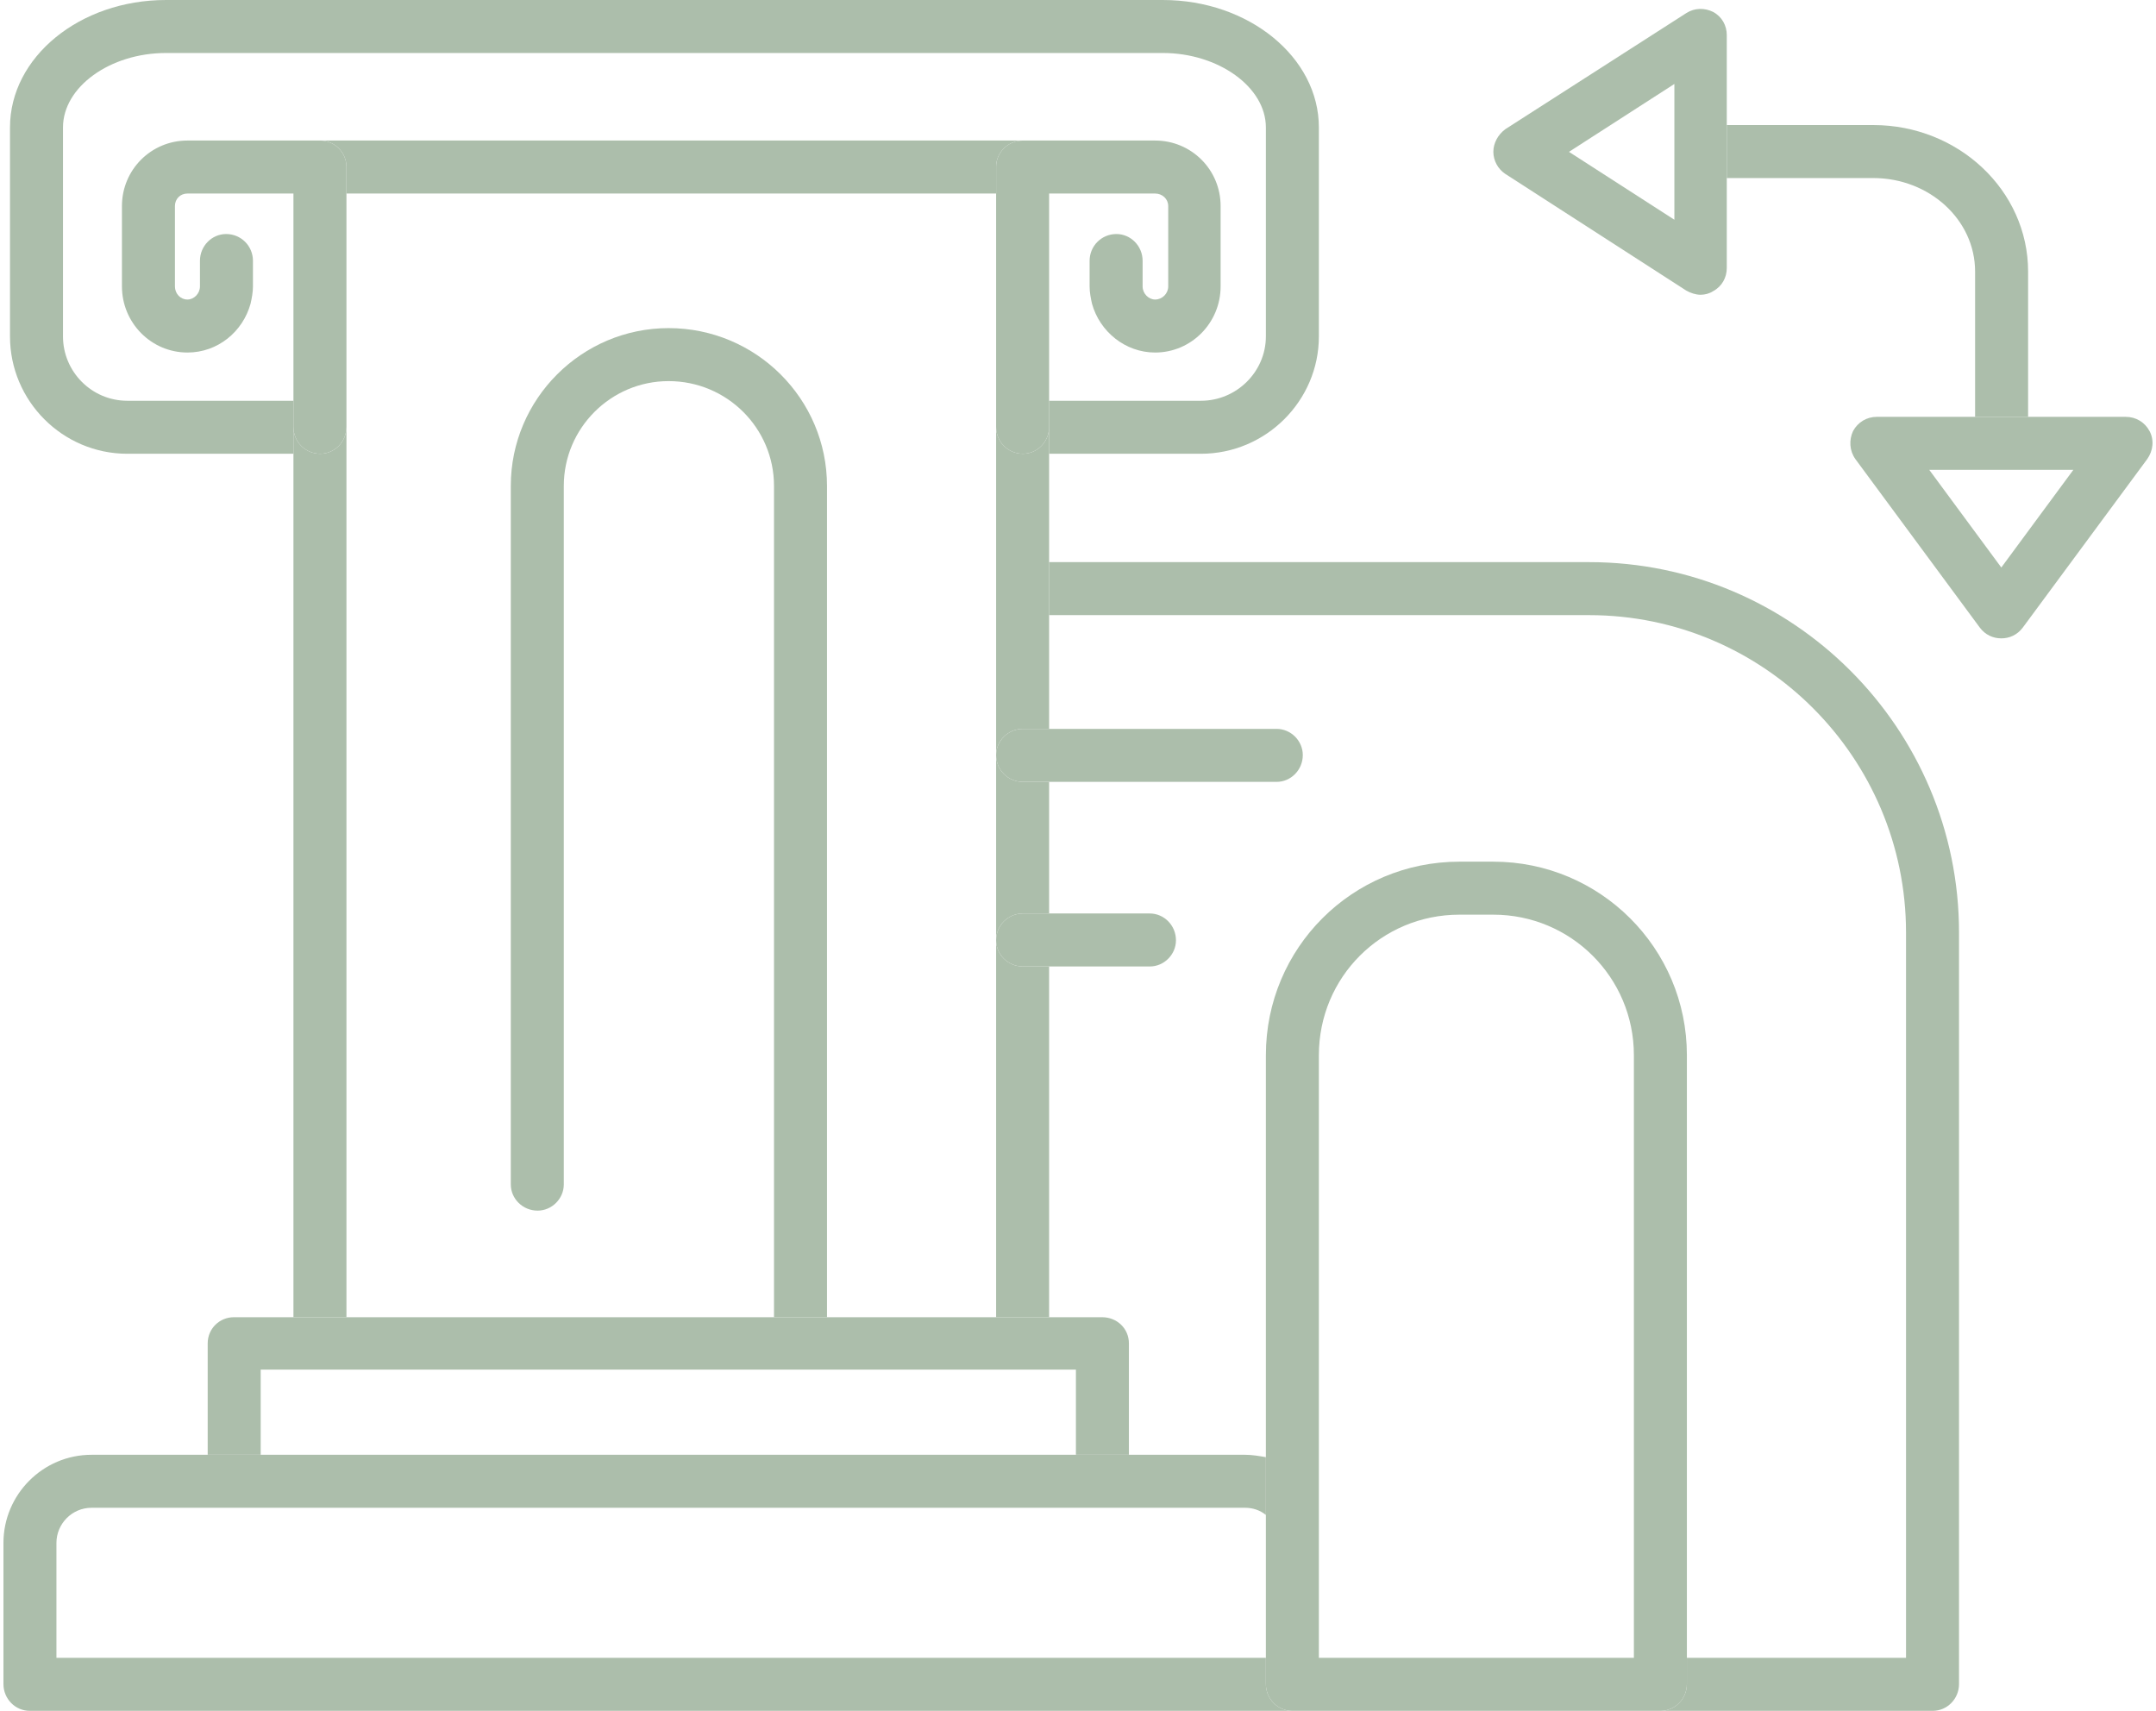 <svg xmlns="http://www.w3.org/2000/svg" xmlns:xlink="http://www.w3.org/1999/xlink" xmlns:xodm="http://www.corel.com/coreldraw/odm/2003" xml:space="preserve" width="247px" height="196px" shape-rendering="geometricPrecision" text-rendering="geometricPrecision" image-rendering="optimizeQuality" fill-rule="evenodd" clip-rule="evenodd" viewBox="0 0 36.09 28.73"> <g id="Capa_x0020_1">  <path fill="#ACBEAB" fill-rule="nonzero" d="M26.63 9.44l-9.07 0 0 0.89 9.07 0c2.93,0 5.32,2.39 5.32,5.33l0 12.18 -3.68 0 0 0.44c0,0.25 -0.2,0.45 -0.44,0.45l4.57 0c0.24,0 0.44,-0.2 0.44,-0.45l0 -12.62c0,-3.43 -2.79,-6.22 -6.21,-6.22z"></path> <path fill="#ACBEAB" fill-rule="nonzero" d="M4.87 7.17l0 -0.44 -2.79 0c-0.6,0 -1.08,-0.49 -1.08,-1.08l0 -3.51c0,-0.68 0.79,-1.25 1.73,-1.25l16.74 0c0.93,0 1.73,0.57 1.73,1.25l0 3.51c0,0.59 -0.49,1.08 -1.09,1.08l-2.55 0 0 0.44 0 0.45 2.55 0c1.09,0 1.98,-0.89 1.98,-1.97l0 -3.51c0,-1.18 -1.18,-2.14 -2.62,-2.14l-16.74 0c-1.45,0 -2.62,0.96 -2.62,2.14l0 3.51c0,1.08 0.88,1.97 1.97,1.97l2.79 0 0 -0.45z"></path> <path fill="#ACBEAB" fill-rule="nonzero" d="M17.12 16.23c-0.25,0 -0.45,-0.2 -0.45,-0.44l0 6.33 0.89 0 0 -5.89 -0.44 0z"></path> <path fill="#ACBEAB" fill-rule="nonzero" d="M17.12 2.36l-11.8 0c0.24,0 0.44,0.2 0.44,0.44l0 0.45 10.91 0 0 -0.45c0,-0.24 0.2,-0.44 0.45,-0.44z"></path> <path fill="#ACBEAB" fill-rule="nonzero" d="M17.56 7.17c0,0.25 -0.2,0.45 -0.44,0.45 -0.25,0 -0.45,-0.2 -0.45,-0.45l0 2.71 0 2.8c0,-0.24 0.2,-0.44 0.45,-0.44l0.44 0 0 -1.91 0 -0.89 0 -1.82 0 -0.45z"></path> <path fill="#ACBEAB" fill-rule="nonzero" d="M5.76 22.12l0 -14.95c0,0.25 -0.2,0.45 -0.44,0.45 -0.25,0 -0.45,-0.2 -0.45,-0.45l0 0.45 0 14.5 0.89 0z"></path> <path fill="#ACBEAB" fill-rule="nonzero" d="M17.12 15.34l0.44 0 0 -2.21 -0.44 0c-0.25,0 -0.45,-0.2 -0.45,-0.45l0 3.11c0,-0.25 0.2,-0.45 0.45,-0.45z"></path> <path fill="#ACBEAB" fill-rule="nonzero" d="M5.76 2.8c0,-0.24 -0.2,-0.44 -0.44,-0.44l-2.23 0c-0.61,0 -1.1,0.49 -1.1,1.1l0 1.35c0,0.61 0.49,1.11 1.1,1.11 0.51,0 0.93,-0.35 1.06,-0.82 0.02,-0.09 0.04,-0.19 0.04,-0.29l0 -0.43c0,-0.25 -0.2,-0.45 -0.45,-0.45 -0.24,0 -0.44,0.2 -0.44,0.45l0 0.43c0,0.12 -0.1,0.22 -0.21,0.22 -0.12,0 -0.21,-0.1 -0.21,-0.22l0 -1.35c0,-0.12 0.09,-0.21 0.21,-0.21l1.78 0 0 3.13 0 0.35 0 0.44c0,0.25 0.2,0.45 0.45,0.45 0.24,0 0.44,-0.2 0.44,-0.45l0 -3.92 0 -0.45z"></path> <path fill="#ACBEAB" fill-rule="nonzero" d="M17.56 3.25l1.78 0c0.12,0 0.22,0.09 0.22,0.21l0 1.35c0,0.12 -0.1,0.22 -0.22,0.22 -0.11,0 -0.21,-0.1 -0.21,-0.22l0 -0.43c0,-0.25 -0.2,-0.45 -0.44,-0.45 -0.25,0 -0.45,0.2 -0.45,0.45l0 0.43c0,0.1 0.02,0.2 0.04,0.29 0.13,0.47 0.56,0.82 1.06,0.82 0.61,0 1.1,-0.5 1.1,-1.11l0 -1.35c0,-0.61 -0.49,-1.1 -1.1,-1.1l-2.22 0c-0.25,0 -0.45,0.2 -0.45,0.44l0 0.45 0 3.92c0,0.25 0.2,0.45 0.45,0.45 0.24,0 0.44,-0.2 0.44,-0.45l0 -0.44 0 -0.35 0 -3.13z"></path> <path fill="#ACBEAB" fill-rule="nonzero" d="M11.17 5.51c-1.46,0 -2.65,1.19 -2.65,2.65l0 11.73c0,0.24 0.2,0.44 0.45,0.44 0.24,0 0.44,-0.2 0.44,-0.44l0 -11.73c0,-0.97 0.79,-1.76 1.76,-1.76 0.98,0 1.77,0.79 1.77,1.76l0 13.96 0.89 0 0 -13.96c0,-1.46 -1.19,-2.65 -2.66,-2.65z"></path> <path fill="#ACBEAB" fill-rule="nonzero" d="M4.32 23l13.69 0 0 1.43 0.89 0 0 -1.87c0,-0.25 -0.2,-0.44 -0.45,-0.44l-0.89 0 -0.89 0 -2.84 0 -0.89 0 -7.18 0 -0.89 0 -1 0c-0.24,0 -0.44,0.19 -0.44,0.44l0 1.87 0.89 0 0 -1.43z"></path> <path fill="#ACBEAB" fill-rule="nonzero" d="M21.2 28.28l0 -0.44 -20.31 0 0 -1.93c0,-0.32 0.26,-0.59 0.59,-0.59l2.39 0 14.58 0 0.96 0 1.44 0c0.13,0 0.25,0.04 0.35,0.12l0 -0.97c-0.12,-0.02 -0.23,-0.04 -0.35,-0.04l-1.95 0 -0.89 0 -13.69 0 -0.89 0 -1.95 0c-0.82,0 -1.48,0.67 -1.48,1.48l0 2.37c0,0.25 0.2,0.45 0.44,0.45l21.2 0c-0.24,0 -0.44,-0.2 -0.44,-0.45z"></path> <path fill="#ACBEAB" fill-rule="nonzero" d="M22.09 27.84l0 -10.12c0,-1.31 1.05,-2.36 2.36,-2.36l0.57 0c1.3,0 2.36,1.05 2.36,2.36l0 10.12 -5.29 0zm6.18 0.44l0 -10.56c0,-1.8 -1.46,-3.25 -3.25,-3.25l-0.57 0c-1.8,0 -3.25,1.45 -3.25,3.25l0 6.75 0 0.97 0 2.02 0 0.38 0 0.44c0,0.25 0.2,0.45 0.44,0.45l0.24 0 5.95 0c0.24,0 0.44,-0.2 0.44,-0.45z"></path> <path fill="#ACBEAB" fill-rule="nonzero" d="M17.12 13.13l4.26 0c0.24,0 0.44,-0.2 0.44,-0.45 0,-0.24 -0.2,-0.44 -0.44,-0.44l-3.82 0 -0.44 0c-0.25,0 -0.45,0.2 -0.45,0.44 0,0.25 0.2,0.45 0.45,0.45z"></path> <path fill="#ACBEAB" fill-rule="nonzero" d="M16.67 15.79c0,0.24 0.2,0.44 0.45,0.44l0.44 0 1.69 0c0.24,0 0.44,-0.2 0.44,-0.44 0,-0.25 -0.2,-0.45 -0.44,-0.45l-1.69 0 -0.44 0c-0.25,0 -0.45,0.2 -0.45,0.45z"></path> <path fill="#ACBEAB" fill-rule="nonzero" d="M34 4.56c0,-1.36 -1.17,-2.46 -2.6,-2.46l-2.46 0 0 0.89 2.46 0c0.94,0 1.71,0.7 1.71,1.57l0 2.44 0.89 0 0 -2.44z"></path> <path fill="#ACBEAB" fill-rule="nonzero" d="M33.55 9.53l-1.21 -1.64 2.42 0 -1.21 1.64zm2.09 -2.53l-1.64 0 -0.89 0 -1.65 0c-0.17,0 -0.32,0.09 -0.4,0.24 -0.07,0.15 -0.06,0.33 0.04,0.47l2.09 2.83c0.09,0.12 0.22,0.18 0.36,0.18 0.14,0 0.27,-0.06 0.36,-0.18l2.09 -2.83c0.1,-0.14 0.12,-0.32 0.04,-0.47 -0.08,-0.15 -0.23,-0.24 -0.4,-0.24z"></path> <path fill="#ACBEAB" fill-rule="nonzero" d="M28.06 3.69l-1.77 -1.14 1.77 -1.14 0 2.28zm0.88 -3.1c0,-0.16 -0.08,-0.31 -0.23,-0.39 -0.14,-0.07 -0.31,-0.07 -0.45,0.02l-3.04 1.95c-0.12,0.09 -0.2,0.23 -0.2,0.38 0,0.15 0.08,0.29 0.2,0.37l3.04 1.96c0.07,0.04 0.16,0.07 0.24,0.07 0.07,0 0.15,-0.02 0.21,-0.06 0.15,-0.08 0.23,-0.23 0.23,-0.39l0 -1.51 0 -0.89 0 -1.51z"></path> </g> </svg>
